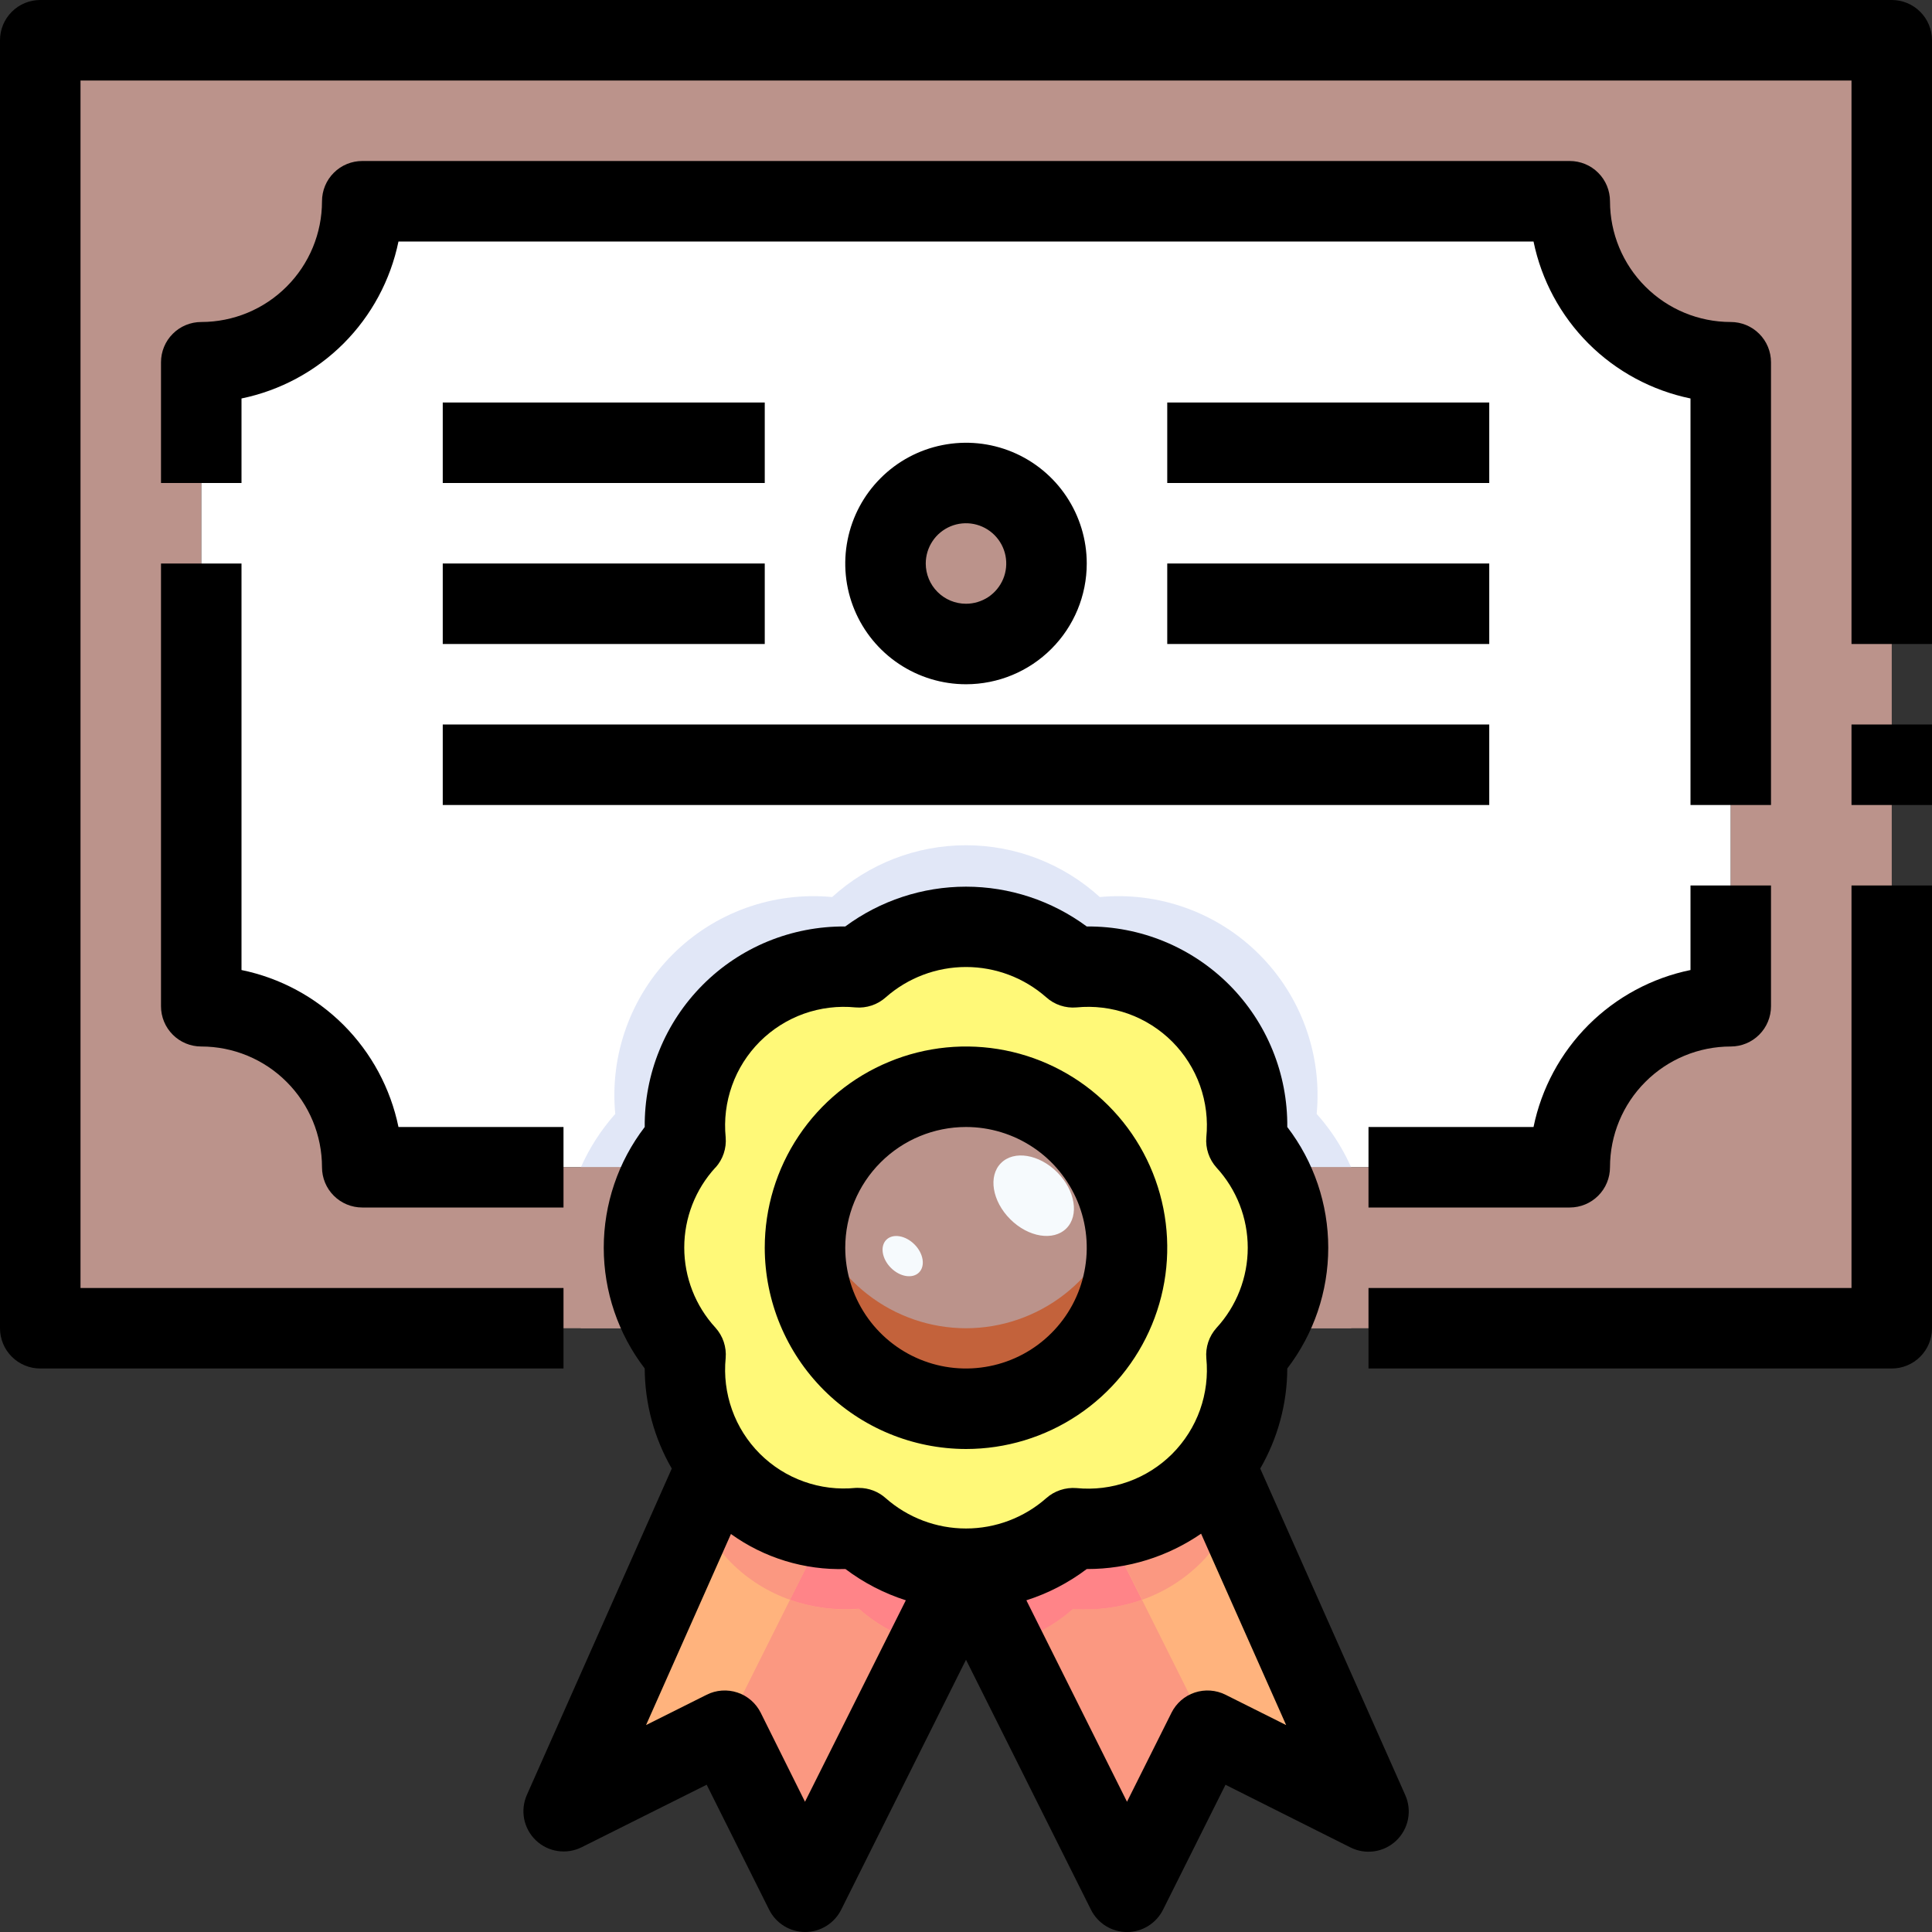 <svg width="48" height="48" viewBox="0 0 48 48" fill="none" xmlns="http://www.w3.org/2000/svg">
<rect x="0" y="0" width="48" height="48" fill="#333333" stroke="none"/>
<g clip-path="url(#clip0_503_7852)">
<path d="M24 39L20 47L18 43L14 45L17.82 36.41C17.923 36.561 18.04 36.702 18.17 36.83C18.584 37.239 19.082 37.553 19.629 37.75C20.177 37.947 20.761 38.022 21.34 37.97C22.069 38.629 23.017 38.996 24 39Z" fill="#FFB37D"/>
<path d="M30.18 36.41L34 45L30 43L28 47L24 39C24.983 38.996 25.931 38.629 26.66 37.97C27.239 38.022 27.823 37.947 28.371 37.75C28.918 37.553 29.416 37.239 29.83 36.83C29.96 36.702 30.077 36.561 30.18 36.41Z" fill="#FFB37D"/>
<path d="M24 35C26.209 35 28 33.209 28 31C28 28.791 26.209 27 24 27C21.791 27 20 28.791 20 31C20 33.209 21.791 35 24 35Z" fill="#BB938B"/>
<path d="M31.45 29C31.81 29.605 32 30.296 32 31C32 31.704 31.81 32.395 31.45 33C31.313 33.236 31.152 33.457 30.97 33.66C31.059 34.643 30.777 35.624 30.18 36.41C30.077 36.561 29.96 36.702 29.83 36.83C29.416 37.239 28.918 37.553 28.371 37.75C27.823 37.947 27.239 38.022 26.66 37.97C25.933 38.633 24.984 39 24 39C23.016 39 22.067 38.633 21.34 37.97C20.761 38.022 20.177 37.947 19.629 37.75C19.082 37.553 18.584 37.239 18.17 36.83C18.04 36.702 17.923 36.561 17.82 36.41C17.223 35.624 16.941 34.643 17.03 33.66C16.848 33.457 16.687 33.236 16.55 33C16.19 32.395 16 31.704 16 31C16 30.296 16.19 29.605 16.55 29C16.687 28.764 16.848 28.543 17.03 28.34C16.975 27.76 17.048 27.175 17.245 26.627C17.442 26.079 17.758 25.582 18.17 25.17C18.582 24.758 19.079 24.442 19.628 24.245C20.175 24.048 20.76 23.975 21.34 24.03C22.067 23.367 23.016 23 24 23C24.984 23 25.933 23.367 26.66 24.03C27.24 23.975 27.825 24.048 28.372 24.245C28.921 24.442 29.418 24.758 29.83 25.17C30.242 25.582 30.558 26.079 30.755 26.627C30.952 27.175 31.025 27.76 30.97 28.34C31.152 28.543 31.313 28.764 31.45 29ZM28 31C28 30.209 27.765 29.435 27.326 28.778C26.886 28.12 26.262 27.607 25.531 27.304C24.8 27.002 23.996 26.922 23.22 27.077C22.444 27.231 21.731 27.612 21.172 28.172C20.612 28.731 20.231 29.444 20.077 30.22C19.922 30.995 20.002 31.8 20.305 32.531C20.607 33.262 21.12 33.886 21.778 34.326C22.436 34.765 23.209 35 24 35C25.061 35 26.078 34.578 26.828 33.828C27.579 33.078 28 32.061 28 31Z" fill="#FFF978"/>
<path d="M24 16C25.105 16 26 15.105 26 14C26 12.895 25.105 12 24 12C22.895 12 22 12.895 22 14C22 15.105 22.895 16 24 16Z" fill="#BB938B"/>
<path d="M43 9V25C41.939 25 40.922 25.421 40.172 26.172C39.421 26.922 39 27.939 39 29H31.45C31.313 28.764 31.152 28.543 30.97 28.34C31.025 27.76 30.952 27.175 30.755 26.628C30.558 26.079 30.242 25.582 29.83 25.17C29.418 24.758 28.921 24.442 28.372 24.245C27.825 24.048 27.24 23.975 26.66 24.03C25.933 23.367 24.984 23 24 23C23.016 23 22.067 23.367 21.34 24.03C20.76 23.975 20.175 24.048 19.628 24.245C19.079 24.442 18.582 24.758 18.17 25.17C17.758 25.582 17.442 26.079 17.245 26.628C17.048 27.175 16.975 27.76 17.03 28.34C16.848 28.543 16.687 28.764 16.55 29H9C9 27.939 8.579 26.922 7.828 26.172C7.078 25.421 6.061 25 5 25V9C6.061 9 7.078 8.579 7.828 7.828C8.579 7.078 9 6.061 9 5H39C39 6.061 39.421 7.078 40.172 7.828C40.922 8.579 41.939 9 43 9ZM26 14C26 13.604 25.883 13.218 25.663 12.889C25.443 12.56 25.131 12.304 24.765 12.152C24.4 12.001 23.998 11.961 23.61 12.038C23.222 12.116 22.866 12.306 22.586 12.586C22.306 12.866 22.116 13.222 22.038 13.61C21.961 13.998 22.001 14.4 22.152 14.765C22.304 15.131 22.56 15.443 22.889 15.663C23.218 15.883 23.604 16 24 16C24.53 15.998 25.038 15.787 25.413 15.412C25.787 15.038 25.998 14.53 26 14Z" fill="white"/>
<path d="M47 1V33H31.45C31.81 32.395 32 31.704 32 31C32 30.296 31.81 29.605 31.45 29H39C39 27.939 39.421 26.922 40.172 26.172C40.922 25.421 41.939 25 43 25V9C41.939 9 40.922 8.579 40.172 7.828C39.421 7.078 39 6.061 39 5H9C9 6.061 8.579 7.078 7.828 7.828C7.078 8.579 6.061 9 5 9V25C6.061 25 7.078 25.421 7.828 26.172C8.579 26.922 9 27.939 9 29H16.55C16.19 29.605 16 30.296 16 31C16 31.704 16.19 32.395 16.55 33H1V1H47Z" fill="#BB938B"/>
<path d="M26.494 30.519C26.816 30.196 26.713 29.572 26.265 29.124C25.816 28.675 25.192 28.573 24.87 28.896C24.547 29.218 24.65 29.843 25.099 30.291C25.547 30.739 26.172 30.841 26.494 30.519Z" fill="#F6FAFD"/>
<path d="M22.833 31.614C22.994 31.452 22.943 31.14 22.719 30.916C22.494 30.692 22.182 30.641 22.021 30.802C21.86 30.963 21.911 31.276 22.135 31.5C22.359 31.724 22.672 31.775 22.833 31.614Z" fill="#F6FAFD"/>
<path d="M24 33C23.115 32.999 22.256 32.703 21.557 32.16C20.859 31.617 20.36 30.857 20.141 30C19.979 30.593 19.956 31.216 20.074 31.82C20.192 32.423 20.448 32.992 20.821 33.481C21.194 33.969 21.675 34.365 22.227 34.638C22.778 34.911 23.385 35.053 24 35.053C24.615 35.053 25.222 34.911 25.773 34.638C26.325 34.365 26.806 33.969 27.179 33.481C27.552 32.992 27.808 32.423 27.926 31.82C28.044 31.216 28.021 30.593 27.859 30C27.64 30.857 27.141 31.617 26.443 32.16C25.744 32.703 24.885 32.999 24 33Z" fill="#C3623B"/>
<path d="M19.627 39.746L18 43L20 47L23.064 40.873C22.425 40.717 21.834 40.408 21.34 39.973C20.759 40.018 20.176 39.941 19.627 39.746Z" fill="#FB9881"/>
<path d="M26.66 39.97C26.166 40.405 25.575 40.714 24.936 40.87L28 47L30 43L28.373 39.746C27.824 39.94 27.24 40.016 26.66 39.97Z" fill="#FB9881"/>
<path d="M21.34 37.97C21.068 37.991 20.795 37.985 20.524 37.953L19.624 39.746C20.173 39.94 20.757 40.016 21.337 39.97C21.831 40.405 22.422 40.714 23.061 40.87L24 39C23.017 38.996 22.069 38.629 21.34 37.97Z" fill="#FF8488"/>
<path d="M18.17 38.83C18.581 39.24 19.079 39.553 19.627 39.746L20.527 37.953C19.637 37.858 18.805 37.461 18.17 36.83C18.04 36.702 17.923 36.561 17.82 36.41L17.327 37.52C17.451 37.837 17.617 38.137 17.82 38.41C17.923 38.561 18.04 38.702 18.17 38.83Z" fill="#FB9881"/>
<path d="M28.373 39.746L27.473 37.953C27.202 37.985 26.929 37.991 26.657 37.97C25.928 38.629 24.982 38.995 24 39L24.936 40.873C25.575 40.717 26.166 40.408 26.66 39.973C27.241 40.018 27.824 39.941 28.373 39.746Z" fill="#FF8488"/>
<path d="M29.83 36.83C29.196 37.461 28.366 37.857 27.476 37.953L28.376 39.746C28.924 39.553 29.422 39.24 29.833 38.83C29.963 38.702 30.08 38.561 30.183 38.41C30.386 38.137 30.552 37.837 30.676 37.52L30.183 36.41C30.079 36.561 29.961 36.702 29.83 36.83Z" fill="#FB9881"/>
<path d="M33.312 28.5C33.141 28.205 32.94 27.929 32.712 27.675C32.781 26.95 32.689 26.22 32.442 25.535C32.196 24.85 31.801 24.227 31.286 23.713C30.772 23.198 30.149 22.803 29.465 22.557C28.78 22.31 28.049 22.218 27.324 22.287C26.415 21.459 25.229 21 23.999 21C22.769 21 21.583 21.459 20.674 22.287C19.949 22.218 19.218 22.31 18.533 22.557C17.849 22.803 17.226 23.198 16.712 23.713C16.197 24.227 15.802 24.85 15.556 25.535C15.309 26.22 15.217 26.95 15.286 27.675C14.935 28.07 14.646 28.517 14.432 29H16.55C16.687 28.764 16.848 28.543 17.03 28.34C16.975 27.76 17.048 27.176 17.245 26.628C17.442 26.08 17.758 25.582 18.17 25.17C18.582 24.758 19.079 24.443 19.628 24.245C20.175 24.048 20.76 23.975 21.34 24.03C22.067 23.367 23.016 23 24 23C24.984 23 25.933 23.367 26.66 24.03C27.24 23.975 27.825 24.048 28.372 24.245C28.921 24.443 29.418 24.758 29.83 25.17C30.242 25.582 30.558 26.08 30.755 26.628C30.952 27.176 31.025 27.76 30.97 28.34C31.152 28.543 31.313 28.764 31.45 29H33.568C33.492 28.829 33.407 28.662 33.312 28.5Z" fill="#E1E7F7"/>
<path d="M16.306 32.514C16.236 32.347 16.178 32.175 16.132 32C15.912 31.166 15.973 30.283 16.306 29.487C16.377 29.32 16.458 29.157 16.55 29H14.432C14.155 29.63 14.011 30.311 14.011 31C14.011 31.689 14.155 32.37 14.432 33H16.55C16.458 32.844 16.377 32.683 16.307 32.516L16.306 32.514Z" fill="#BB938B"/>
<path d="M33.887 30C33.817 29.656 33.71 29.321 33.568 29H31.45C31.541 29.155 31.623 29.317 31.693 29.483C31.893 29.962 31.996 30.477 31.996 30.997C31.996 31.516 31.893 32.031 31.693 32.51C31.623 32.679 31.542 32.842 31.45 33H33.568C34 32.062 34.112 31.008 33.887 30Z" fill="#BB938B"/>
<path d="M46 32H34V34H47C47.265 34 47.52 33.895 47.707 33.707C47.895 33.52 48 33.265 48 33V22H46V32Z" fill="black"/>
<path d="M48 18H46V20H48V18Z" fill="black"/>
<path d="M47 0H1C0.735 0 0.48 0.105 0.293 0.293C0.105 0.48 0 0.735 0 1L0 33C0 33.265 0.105 33.52 0.293 33.707C0.48 33.895 0.735 34 1 34H14V32H2V2H46V16H48V1C48 0.735 47.895 0.48 47.707 0.293C47.52 0.105 47.265 0 47 0V0Z" fill="black"/>
<path d="M40 29C40 28.204 40.316 27.441 40.879 26.879C41.441 26.316 42.204 26 43 26C43.265 26 43.52 25.895 43.707 25.707C43.895 25.52 44 25.265 44 25V22H42V24.1C41.04 24.297 40.159 24.772 39.465 25.465C38.772 26.159 38.297 27.04 38.1 28H34V30H39C39.265 30 39.52 29.895 39.707 29.707C39.895 29.52 40 29.265 40 29Z" fill="black"/>
<path d="M44 9C44 8.735 43.895 8.48 43.707 8.293C43.52 8.105 43.265 8 43 8C42.204 8 41.441 7.684 40.879 7.121C40.316 6.559 40 5.796 40 5C40 4.735 39.895 4.48 39.707 4.293C39.52 4.105 39.265 4 39 4H9C8.735 4 8.48 4.105 8.293 4.293C8.105 4.48 8 4.735 8 5C8 5.796 7.684 6.559 7.121 7.121C6.559 7.684 5.796 8 5 8C4.735 8 4.48 8.105 4.293 8.293C4.105 8.48 4 8.735 4 9V12H6V9.9C6.96 9.702 7.841 9.228 8.535 8.535C9.228 7.841 9.702 6.96 9.9 6H38.1C38.297 6.96 38.772 7.841 39.465 8.535C40.159 9.228 41.04 9.702 42 9.9V20H44V9Z" fill="black"/>
<path d="M4 25C4 25.265 4.105 25.52 4.293 25.707C4.48 25.895 4.735 26 5 26C5.796 26 6.559 26.316 7.121 26.879C7.684 27.441 8 28.204 8 29C8 29.265 8.105 29.52 8.293 29.707C8.48 29.895 8.735 30 9 30H14V28H9.9C9.702 27.04 9.228 26.159 8.535 25.465C7.841 24.772 6.96 24.297 6 24.1V14H4V25Z" fill="black"/>
<path d="M27 14C27 13.407 26.824 12.827 26.494 12.333C26.165 11.84 25.696 11.455 25.148 11.228C24.6 11.001 23.997 10.942 23.415 11.058C22.833 11.173 22.298 11.459 21.879 11.879C21.459 12.298 21.173 12.833 21.058 13.415C20.942 13.997 21.001 14.6 21.228 15.148C21.455 15.696 21.84 16.165 22.333 16.494C22.827 16.824 23.407 17 24 17C24.796 17 25.559 16.684 26.121 16.121C26.684 15.559 27 14.796 27 14ZM23 14C23 13.802 23.059 13.609 23.169 13.444C23.278 13.28 23.435 13.152 23.617 13.076C23.8 13 24.001 12.981 24.195 13.019C24.389 13.058 24.567 13.153 24.707 13.293C24.847 13.433 24.942 13.611 24.981 13.805C25.019 13.999 25 14.2 24.924 14.383C24.848 14.565 24.72 14.722 24.556 14.832C24.391 14.941 24.198 15 24 15C23.735 15 23.48 14.895 23.293 14.707C23.105 14.52 23 14.265 23 14Z" fill="black"/>
<path d="M37 10H29V12H37V10Z" fill="black"/>
<path d="M19 10H11V12H19V10Z" fill="black"/>
<path d="M37 14H29V16H37V14Z" fill="black"/>
<path d="M19 14H11V16H19V14Z" fill="black"/>
<path d="M37 18H11V20H37V18Z" fill="black"/>
<path d="M24 36C24.989 36 25.956 35.707 26.778 35.157C27.6 34.608 28.241 33.827 28.619 32.913C28.998 32 29.097 30.994 28.904 30.025C28.711 29.055 28.235 28.164 27.535 27.465C26.836 26.765 25.945 26.289 24.976 26.096C24.006 25.903 23 26.002 22.087 26.381C21.173 26.759 20.392 27.4 19.843 28.222C19.293 29.044 19 30.011 19 31C19.002 32.326 19.529 33.596 20.466 34.534C21.404 35.471 22.674 35.998 24 36ZM24 28C24.593 28 25.173 28.176 25.667 28.506C26.16 28.835 26.545 29.304 26.772 29.852C26.999 30.4 27.058 31.003 26.942 31.585C26.827 32.167 26.541 32.702 26.121 33.121C25.702 33.541 25.167 33.827 24.585 33.942C24.003 34.058 23.4 33.999 22.852 33.772C22.304 33.545 21.835 33.16 21.506 32.667C21.176 32.173 21 31.593 21 31C21 30.204 21.316 29.441 21.879 28.879C22.441 28.316 23.204 28 24 28Z" fill="black"/>
<path d="M31.31 36.486C31.747 35.73 31.979 34.873 31.982 34C32.642 33.139 33 32.085 33 31C33 29.915 32.642 28.861 31.982 28C31.988 27.345 31.864 26.696 31.616 26.089C31.369 25.483 31.003 24.932 30.541 24.468C30.078 24.005 29.528 23.638 28.923 23.389C28.317 23.14 27.668 23.014 27.013 23.018H27C26.131 22.376 25.08 22.029 24 22.029C22.92 22.029 21.869 22.376 21 23.018H20.988C20.333 23.014 19.684 23.14 19.078 23.388C18.472 23.637 17.922 24.004 17.46 24.468C16.997 24.932 16.631 25.483 16.384 26.089C16.136 26.695 16.012 27.345 16.018 28C15.358 28.861 15 29.915 15 31C15 32.085 15.358 33.139 16.018 34C16.021 34.873 16.253 35.73 16.69 36.486L13.09 44.594C13.007 44.782 12.983 44.992 13.023 45.194C13.063 45.395 13.165 45.58 13.313 45.722C13.462 45.865 13.652 45.958 13.855 45.988C14.059 46.019 14.267 45.986 14.451 45.894L17.557 44.341L19.109 47.446C19.192 47.612 19.32 47.752 19.478 47.85C19.636 47.948 19.818 48 20.004 48C20.19 48 20.372 47.948 20.53 47.85C20.688 47.752 20.816 47.612 20.899 47.446L24 41.236L27.105 47.447C27.188 47.613 27.316 47.753 27.474 47.851C27.632 47.949 27.814 48.001 28 48.001C28.186 48.001 28.368 47.949 28.526 47.851C28.684 47.753 28.812 47.613 28.895 47.447L30.447 44.342L33.553 45.9C33.737 45.992 33.945 46.025 34.149 45.994C34.352 45.964 34.542 45.871 34.691 45.728C34.84 45.586 34.941 45.401 34.981 45.2C35.021 44.998 34.998 44.788 34.914 44.6L31.31 36.486ZM17.777 29.008C17.868 28.906 17.938 28.787 17.981 28.657C18.024 28.528 18.041 28.391 18.029 28.255C17.986 27.821 18.04 27.382 18.187 26.971C18.333 26.56 18.57 26.187 18.878 25.878C19.187 25.57 19.56 25.333 19.971 25.186C20.382 25.04 20.821 24.986 21.255 25.029C21.391 25.041 21.528 25.024 21.658 24.981C21.787 24.938 21.906 24.868 22.008 24.777C22.559 24.292 23.267 24.025 24 24.025C24.734 24.025 25.442 24.292 25.993 24.777C26.094 24.868 26.213 24.938 26.343 24.981C26.472 25.024 26.609 25.041 26.745 25.029C27.179 24.986 27.618 25.04 28.029 25.186C28.44 25.333 28.813 25.57 29.122 25.878C29.43 26.187 29.667 26.56 29.814 26.971C29.96 27.382 30.014 27.821 29.971 28.255C29.959 28.391 29.976 28.528 30.019 28.657C30.062 28.787 30.132 28.906 30.223 29.008C30.723 29.551 31 30.262 31 31C31 31.738 30.723 32.449 30.223 32.992C30.132 33.094 30.062 33.213 30.019 33.342C29.976 33.472 29.959 33.609 29.971 33.745C30.014 34.179 29.96 34.618 29.814 35.029C29.667 35.44 29.43 35.813 29.122 36.122C28.813 36.43 28.44 36.666 28.029 36.813C27.618 36.96 27.179 37.014 26.745 36.971C26.609 36.96 26.472 36.977 26.343 37.02C26.213 37.063 26.094 37.132 25.992 37.223C25.441 37.708 24.733 37.975 24 37.975C23.266 37.975 22.558 37.708 22.007 37.223C21.824 37.058 21.586 36.967 21.34 36.967C21.312 36.965 21.283 36.965 21.255 36.967C20.821 37.01 20.382 36.956 19.971 36.809C19.56 36.663 19.187 36.426 18.878 36.118C18.57 35.809 18.333 35.436 18.187 35.025C18.04 34.614 17.986 34.175 18.029 33.741C18.041 33.605 18.024 33.468 17.981 33.338C17.938 33.209 17.868 33.09 17.777 32.988C17.277 32.445 17 31.734 17 30.996C17 30.258 17.277 29.547 17.777 29.004V29.008ZM20 44.764L18.9 42.553C18.841 42.435 18.76 42.331 18.661 42.244C18.562 42.158 18.447 42.092 18.322 42.051C18.197 42.009 18.066 41.993 17.934 42.002C17.803 42.011 17.675 42.046 17.558 42.105L16.051 42.859L18.16 38.112C18.987 38.707 19.987 39.012 21.005 38.982C21.458 39.324 21.965 39.586 22.505 39.759L20 44.764ZM30.447 42.105C30.329 42.046 30.201 42.011 30.07 42.002C29.939 41.993 29.808 42.009 29.683 42.051C29.558 42.092 29.443 42.158 29.344 42.244C29.245 42.331 29.164 42.435 29.105 42.553L28 44.764L25.5 39.759C26.04 39.587 26.548 39.324 27 38.982H27.013C28.023 38.983 29.009 38.676 29.841 38.104L31.954 42.859L30.447 42.105Z" fill="black"/>
</g>
<defs>
<clipPath id="clip0_503_7852">
<rect width="48" height="48" fill="white"/>
</clipPath>
</defs>
</svg>
